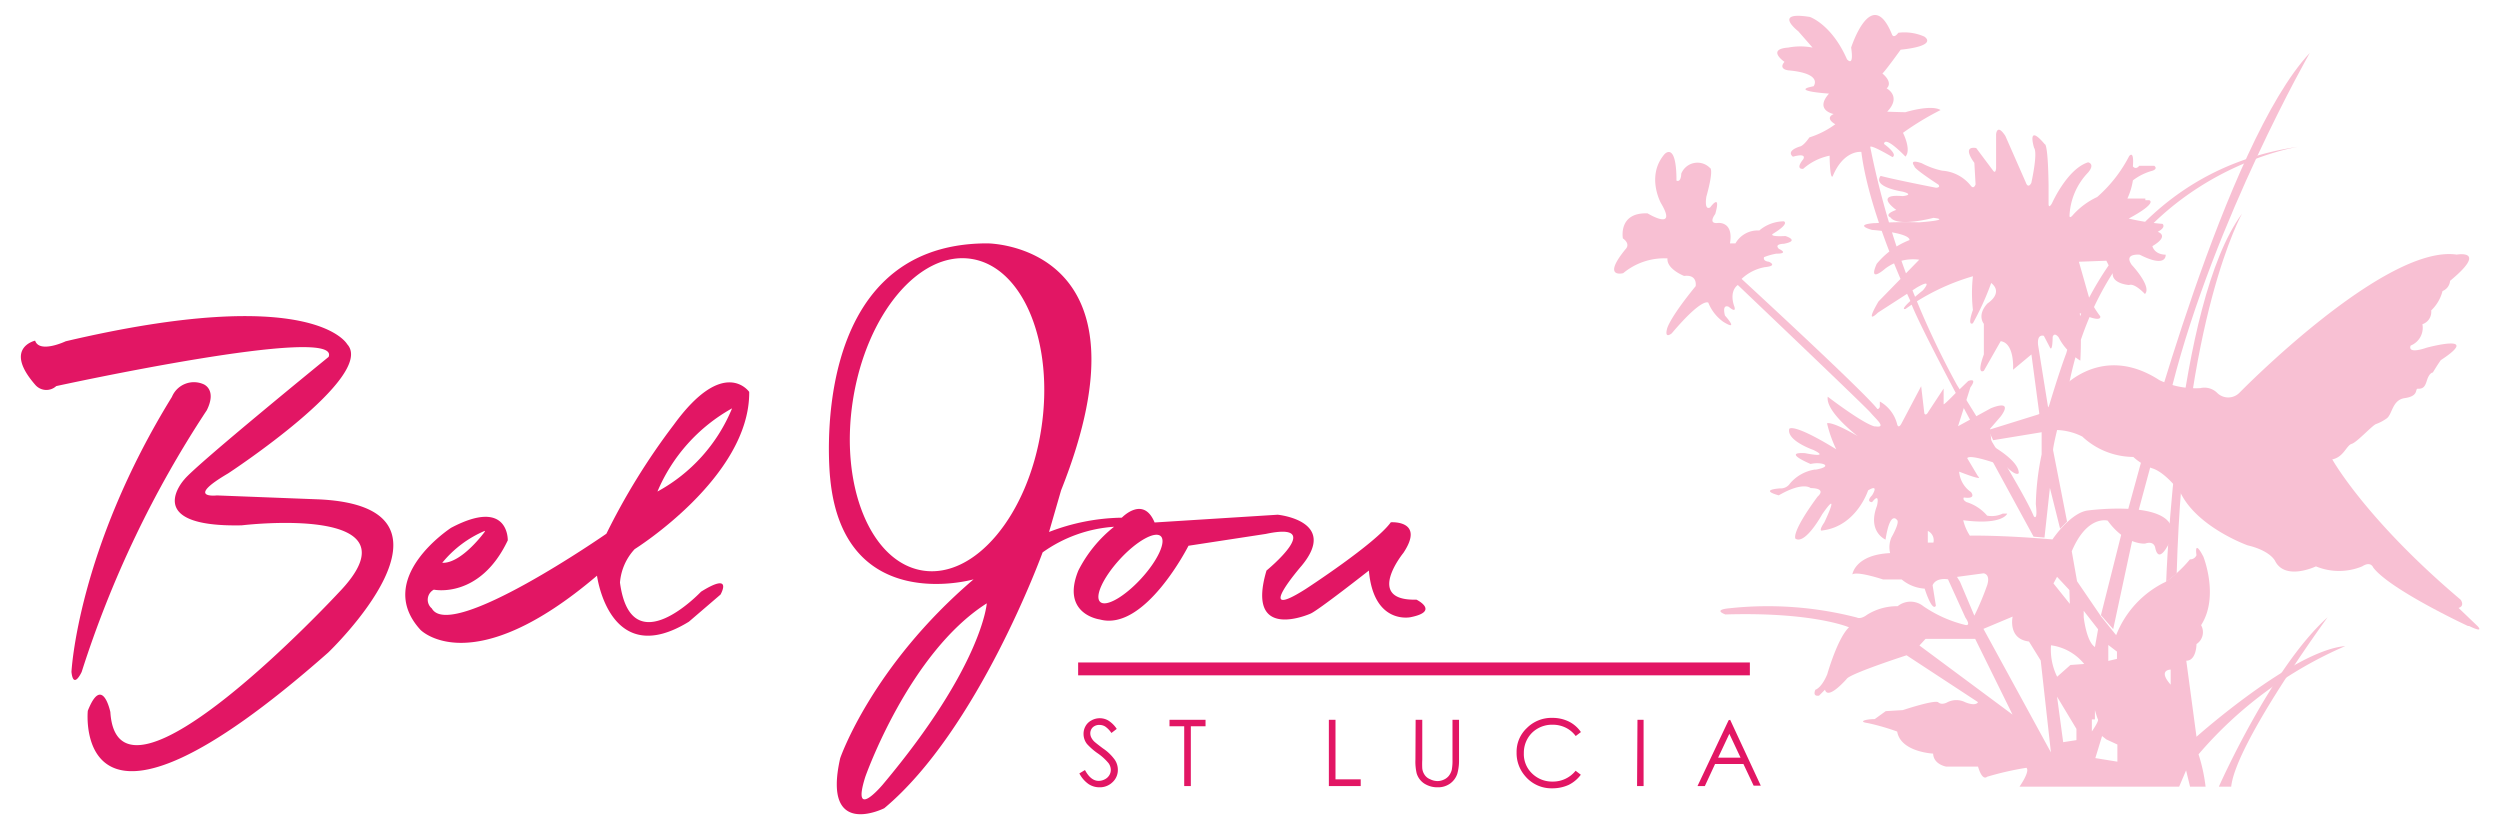 <svg id="Layer_1" data-name="Layer 1" xmlns="http://www.w3.org/2000/svg" viewBox="0 0 244.89 81.28"><defs><style>.cls-1{fill:#f8c0d3}.cls-2{fill:#e21664}</style></defs><path class="cls-1" d="M217.35 77.06s5.17-11.68 10.65-16.59c0 0-9 12.31-9.44 16.59Zm-.19-38.6a1.54 1.54 0 0 0 2.22 0s14.22-14.55 21.27-13.52c0 0 3.14-.56-.65 2.57a1.18 1.18 0 0 1-.74 1 4 4 0 0 1-1.11 1.9 1.27 1.27 0 0 1-.86 1.35 1.88 1.88 0 0 1-1.15 2.09s-.45.89 1.56.21c0 0 5.53-1.5 1.39 1.22 0 0-.26.35-.78 1.21 0 0-.34 0-.58.78-.17.54-.32.84-.9.81-.29 0 .15.72-1.28.92-1.24.18-1.2 1.62-1.78 2a4.36 4.36 0 0 1-1 .53c-.35.09-1.9 1.81-2.41 1.95s-.78 1.3-1.9 1.52c0 0 3.29 5.9 12.58 13.75 0 0 .44.6-.21.8l1.85 1.77s.77.77-.82 0h-.11c-1.73-.81-7.85-3.83-9.28-5.73 0 0-.23-.66-1.08-.11a5.94 5.94 0 0 1-4.53 0s-3 1.44-4-.53c0 0-.45-1-2.69-1.53 0 0-4.91-1.75-6.57-5.14 0 0-1.43-2-2.79-2.41a5.32 5.32 0 0 1-1.84-1.11 7.38 7.38 0 0 1-5-2 5.94 5.94 0 0 0-2.64-.64l-6.09 1-.47-1 4.85-1.51a2.43 2.43 0 0 0 1.38-1.3c.41-1.06 4.61-5.91 10.53-2.07a8.31 8.31 0 0 0 4 .78 1.77 1.77 0 0 1 1.63.44Zm-14.71 29.56 1.25 2.48.45-2.23-1.7-.25z"/><path class="cls-1" d="M186.39 52.74a.62.62 0 0 0 0 .95h.43s.77-.78-.43-.95Zm12.81-.17-4-7.34s-7.42-13.57-8.11-15.85c0 0-4-8.37-4.76-14.5 0 0-1.71-.23-2.8 2.37 0 0-.26.57-.31-2a5.56 5.56 0 0 0-2.59 1.29s-.83.11 0-.93c0 0 .46-.67-1-.26 0 0-.78-.52.68-1 0 0 .31 0 .93-.89a8.69 8.69 0 0 0 2.54-1.29s-1.09-.57-.16-1c0 0-1.91-.36-.46-2 0 0-3.94-.26-1.51-.72 0 0 1-1.25-2.48-1.56 0 0-1-.1-.37-.83 0 0-1.81-1.24.37-1.4a6.31 6.31 0 0 1 2.38 0l-1.4-1.6s-2.59-2 1.14-1.4c0 0 2.13.72 3.63 4.14 0 0 .72.89.41-1.14 0 0 2-6.22 4-1.29 0 0 .15.47.62-.16a4.81 4.81 0 0 1 2.54.37s1.5.88-2.31 1.29c0 0-1.53 2.13-1.79 2.33 0 0 1.09.83.42 1.46 0 0 1.5.77.05 2.28 0 0 1.36.05 1.79.05 0 0 2.51-.78 3.44-.21a27.46 27.46 0 0 0-3.68 2.23s.85 1.66.24 2.33c0 0-2-2.12-2.1-1.24 0 0 1.4 1 .83 1.29 0 0-2.08-1.24-2.18-1a81.58 81.58 0 0 0 8.5 23.33s6.53 10.36 7.52 12.85c0 0 .41.57.2-1.19a26.4 26.4 0 0 1 .57-4.87v-2.28l-1-7.51-1.8 1.5s.19-2.59-1.21-2.8l-1.65 2.9s-.77.52 0-1.6v-3s-.72-.83.36-2c0 0 1.6-1 .36-2a26.69 26.69 0 0 1-1.79 3.94s-.6.41 0-1.3a14.73 14.73 0 0 1 0-3.3 21.78 21.78 0 0 0-6.6 3.2s-.94.31 1.7-1.82c0 0 1.14-1.29-.62-.26l-3.78 2.44s-1.4 1.4.05-1.09l3.99-4.09a4.52 4.52 0 0 0-3.34.88s-1.71 1.52-.83-.47a7.86 7.86 0 0 1 3.21-2.33s.32-.67-3.67-1c0 0-1.84-.49.17-.66h.14c2.23-.16 4.32-.08 4.32-.08s3.27-.23 1.39-.44c0 0-3.54.95-4.21-.05 0 0-.72-.26.57-.73 0 0-2.28-1.6.62-1.35 0 0 1.24-.11 0-.44 0 0-3-.44-2.15-1.54 0 0 1 .29 5.42 1.16 0 0 .5 0 .23-.31 0 0-2.46-1.59-2.34-1.8 0 0-.64-.76.72-.29a7.71 7.71 0 0 0 2 .73 3.9 3.9 0 0 1 2.8 1.47s.27.41.47-.13l-.12-2.11s-1.31-1.68.18-1.45l1.66 2.22s.23.36.29-.23v-3.33s.08-1.12.91.16l2 4.55s.2.67.54.05c0 0 .66-2.92.27-3.44 0 0-.77-2.5 1.05-.35 0 0 .31-.21.37 4V20s0 .5.34-.1c0 0 1.49-3.36 3.53-4 0 0 .73.14 0 1a6.51 6.51 0 0 0-1.82 4.25s0 .33.37-.13a7.38 7.38 0 0 1 2.34-1.72 13.55 13.55 0 0 0 3.13-4s.5-.7.37 1c0 0 .27.38.62-.06h1.47s.4.27-.16.48a5.5 5.5 0 0 0-1.93.95 6.62 6.62 0 0 1-.54 1.78h1.76v.16h.37s.94.21-2 1.8a22.67 22.67 0 0 0 3.31.52s.41.31-.47.78c0 0 1.24.36-.52 1.4 0 0 .16.81 1.3.84 0 0 .15 1.37-2.54 0 0 0-1.61-.17-.78 1 0 0 2 2.13 1.29 2.85 0 0-1-1.09-1.55-.88 0 0-1.66-.1-1.61-1.14l-.62-1.24-2.69.1 1 3.52a9.39 9.39 0 0 0 1.09 1.82s.26.73-2-.31a35.06 35.06 0 0 1 .05 4.66 6.29 6.29 0 0 1-1.34-1.14 5.08 5.08 0 0 1-.78-1.14s-.41-.57-.59-.05c0 0 0 1.4-.24 1.09l-.62-1.19s-.68-.26-.57.88l1 6.23s1-3.39 1.77-5.42c0 0 4.48-17.61 22.76-20.22 0 0-18.28 2.71-22.46 23.09 0 0-1.59 5.85-1.6 6.63l1.37 7-.68.7-1-4-.53 4.87Z"/><path class="cls-1" d="m205.8 60.26 2-7.94 1.89-6.89S218 14 226.26 5.18c0 0-9.3 16.26-13.45 32.52l-3.28 12.14L207 61.63Z"/><path class="cls-1" d="M212.19 57s.9-27.24 7.43-36.07c0 0-5.7 10.06-6.4 35.25ZM161 23.38s2.07-1.17 2.76.76c-.04 0-1.97.55-2.76-.76Z"/><path class="cls-1" d="M229.73 63.29a39.5 39.5 0 0 0-14.37 10.6 16.45 16.45 0 0 1 .69 3.17h-1.52l-.39-1.6-.68 1.6h-15.64s1.07-1.51.68-1.85a29.62 29.62 0 0 0-3.86.88s-.44.49-.88-1h-3.13s-1.22-.2-1.27-1.27c0 0-3.18-.15-3.52-2.16a22.13 22.13 0 0 0-2.88-.83c-1-.14-.2-.39.68-.39l1.08-.78 1.67-.1s3-1 3.46-.78c0 0 .29.35.93 0a1.92 1.92 0 0 1 1.71 0s1 .45 1.27 0l-7-4.59s-5.13 1.66-5.81 2.25c0 0-1.89 2.21-2.18 1.12l-.58.58s-.68.16-.36-.58c0 0 .58-.13 1.16-1.51 0 0 1-3.54 2.13-4.6 0 0-3.48-1.52-12.1-1.26 0 0-1.35-.45.42-.61a34.88 34.88 0 0 1 12.45.91s.35.22 1-.27a5.56 5.56 0 0 1 3-.84 2 2 0 0 1 2.51 0 12.49 12.49 0 0 0 4.12 1.84s.61.17 0-.73l-1.7-3.74s-1.16-.23-1.51.58l.32 2s-.29.77-1.1-1.67a3.88 3.88 0 0 1-2.25-.9h-1.83s-2.51-.84-3-.49c0 0 .25-1.93 3.7-2.09a2.42 2.42 0 0 1 .13-1.54s.86-1.48.54-1.71c0 0-.67-1-1.12 1.93 0 0-1.81-.77-.84-3.31 0 0 .35-1.42-.48-.36 0 0-.65 0 0-.67 0 0 .77-1.19-.39-.48 0 0-1.12 3.5-4.47 3.92 0 0-.48.19.19-.8 0 0 1.68-3.51-.22-.78 0 0-1.64 3-2.61 2.39 0 0-.51-.49 2.16-4.12 0 0 1-.81-.68-.84 0 0-.71-.68-3.12.71 0 0-2-.5.1-.68a1.09 1.09 0 0 0 1-.48 4 4 0 0 1 2.41-1.36h.13c1.8-.33.58-.81-.52-.55 0 0-2.86-1.19-.54-1.06 0 0 2.57.54.8-.32 0 0-2.64-.91-2.35-2.06 0 0 .29-.65 4.6 2a12.34 12.34 0 0 1-.9-2.54s.36-.29 3 1.25c0 0-3.18-2.41-2.93-3.86 0 0 3.37 2.59 4.58 2.91h.12c1.1.16 0-.74-.51-1.35s-13-12.5-13-12.5-.85.5-.38 2c0 0 .38.88-.5.14 0 0-.69-.38-.38.85 0 0 1.48 1.63-.17.61a4.25 4.25 0 0 1-1.46-1.87s-.55-.58-3.58 3c0 0-.72.61-.47-.41 0 0 .12-.91 2.81-4.21 0 0 .22-1.17-1.13-1 0 0-1.73-.67-1.63-1.72a6.3 6.3 0 0 0-4.34 1.45s-2.17.56.28-2.41c0 0 .45-.45-.31-1 0 0-.48-2.56 2.42-2.45 0 0 3 1.83 1.31-1 0 0-1.48-2.66.35-4.8 0 0 1.17-1.31 1.17 2.59 0 0 .43.26.47-.68a1.71 1.71 0 0 1 2.81-.56s.43 0-.35 2.81c0 0-.25 1.39.37 1.06 0 0 1.11-1.53.5.64 0 0-.78 1 .27.88 0 0 1.55-.18 1.17 2h.54a2.49 2.49 0 0 1 2.33-1.26 3.78 3.78 0 0 1 2.4-.9s.66.18-1.09 1.24c0 0-.39.29 1.25.2 0 0 1.48.45-.15.76 0 0-1 0-.48.5 0 0 1.06.47-.27.47a6 6 0 0 0-1.19.34s-.17.38.47.45c0 0 .95.4-.4.53a4.47 4.47 0 0 0-2.27 1.15S182.43 38.21 183.85 40c0 0 .11.21.29-.13v-.54a3.53 3.53 0 0 1 1.71 2.28s.13.44.44-.18l1.9-3.6.31 2.66s.13.34.41-.18l1.48-2.25v1.53c0 .13 1.09-1 1.09-1l1.32-1.27s.95-.39.21.63l-1.21 3.8L195 40s2.28-1 1 .77L194.94 42l.17 1.65s2.66 1.46 2.64 2.69c0 0-.16.39-1.18-.58 0 0-3.57-1.37-3.87-.88l1.06 1.78s.77.56-1.85-.46a2.68 2.68 0 0 0 1.16 2s.6.72-.7.53c0 0-.18.23.28.46a4.3 4.3 0 0 1 2 1.32 2.5 2.5 0 0 0 1.53-.2h.44s-.41 1.16-4.31.65a4.81 4.81 0 0 0 .65 1.51s3-.07 8.09.37c0 0 1.77-2.65 3.5-2.84 0 0 9.12-1.21 8.17 2.68 0 0-1.18 2.87-1.6 1 0 0-.07-.75-1-.43 0 0-1.92.17-3.66-2.25 0 0-2-.59-3.52 3l.52 2.94 2.37 3.47 1.46 1.81a9.71 9.71 0 0 1 4.84-5.22 11.93 11.93 0 0 0 2.39-2.21.65.65 0 0 0 .64-.41s-.28-1.67.67.14c0 0 1.58 3.92-.22 6.72a1.39 1.39 0 0 1-.45 1.85s0 1.63-1 1.63l1 7.45s9.51-8.47 14.57-8.88ZM197.14 70l-3.66-7.42h-4.86l-.6.65Zm3.76 3.7-1-9-1.15-1.86c-2.1-.25-1.6-2.44-1.6-2.44l-2.86 1.2Zm2.5-1.2v-1.1l-1.9-3.16.6 4.46Zm2.51-.4-.66 2.16 2.16.35v-1.68l-1.08-.5Zm-5-8.92a6 6 0 0 0 .6 3.11l1.3-1.15 1.35-.1a5.05 5.05 0 0 0-3.26-1.83Zm4 7.29v1.18s.7-1 .6-1.18-.3-.92-.3-.92v.92Zm1.61-6.64v.91l.85-.2v-.71l-.85-.65Zm6.11 1.76s-1.3 0 0 1.48Zm-8.52-5.15s.25 2.39 1.1 2.94l.31-1.74-1.41-1.81Zm-1.4-2.64-1.21-1.3-.35.65 1.6 2ZM192 57l1.4 3.31a27.18 27.18 0 0 0 1.26-3c.34-1.1-.36-1.15-.36-1.15l-2.6.35Zm-3.16-5v1.15h.55a1 1 0 0 0-.57-1.15Zm-4.91-47.2c-1.18.28-1.52 2.49-1.52 2.49.53 2.13 1.5-2.5 1.5-2.5Z"/><path class="cls-2" d="M105.61 64.89h65.8v1.26h-65.8zm.12 10.87.55-.33c.38.71.83 1.06 1.33 1.06a1.28 1.28 0 0 0 .61-.15 1.07 1.07 0 0 0 .44-.4 1 1 0 0 0 .15-.54 1.15 1.15 0 0 0-.22-.64 5.22 5.22 0 0 0-1.11-1 6.06 6.06 0 0 1-1-.88 1.59 1.59 0 0 1-.34-1 1.51 1.51 0 0 1 .2-.76 1.38 1.38 0 0 1 .57-.55 1.67 1.67 0 0 1 1.64 0 2.71 2.71 0 0 1 .84.83l-.52.4a2.36 2.36 0 0 0-.62-.64 1.09 1.09 0 0 0-.56-.15.93.93 0 0 0-.64.23.82.82 0 0 0-.25.59.93.93 0 0 0 .09.4 1.45 1.45 0 0 0 .32.43c.09.08.36.3.83.65a4.52 4.52 0 0 1 1.15 1.1 1.74 1.74 0 0 1 .31 1 1.61 1.61 0 0 1-.5 1.19 1.77 1.77 0 0 1-1.29.52 1.91 1.91 0 0 1-1.07-.31 2.88 2.88 0 0 1-.91-1.05Zm8.83-4.62v-.63h3.53v.63h-1.44V77H116v-5.86Zm15.61-.63h.65v5.83h2.47V77h-3.12Zm8.5 0h.65v3.9a8.07 8.07 0 0 0 0 .86 1.36 1.36 0 0 0 .23.63 1.14 1.14 0 0 0 .54.43 1.61 1.61 0 0 0 .73.18 1.47 1.47 0 0 0 .61-.14 1.3 1.3 0 0 0 .49-.37 1.63 1.63 0 0 0 .29-.59 4.94 4.94 0 0 0 .07-1v-3.9h.64v3.9a4.78 4.78 0 0 1-.17 1.39 1.94 1.94 0 0 1-.67.93 2 2 0 0 1-1.23.39 2.36 2.36 0 0 1-1.34-.37 1.82 1.82 0 0 1-.74-1 5.09 5.09 0 0 1-.12-1.35Zm16.19 1.2-.51.39a2.69 2.69 0 0 0-1-.83 2.9 2.9 0 0 0-1.29-.28 2.82 2.82 0 0 0-1.43.37 2.63 2.63 0 0 0-1 1 2.79 2.79 0 0 0-.36 1.41 2.62 2.62 0 0 0 .81 2 2.79 2.79 0 0 0 2 .79 2.84 2.84 0 0 0 2.26-1.06l.51.39a3.29 3.29 0 0 1-1.2 1 3.83 3.83 0 0 1-1.61.33 3.35 3.35 0 0 1-2.66-1.22 3.41 3.41 0 0 1-.82-2.3 3.18 3.18 0 0 1 1-2.38 3.4 3.4 0 0 1 2.49-1 3.65 3.65 0 0 1 1.63.36 3.13 3.13 0 0 1 1.18 1.03Zm5.54-1.2h.6V77h-.64Zm9.08 0 3 6.45h-.7l-1-2.12H168L167 77h-.72l3.05-6.45Zm-.08 1.37-1.1 2.34h2.2ZM7 65.82s.58-11.93 9.84-26.94a2.33 2.33 0 0 1 3.08-1.25s1.36.49.34 2.55A103.65 103.65 0 0 0 8 65.82s-.81 1.77-1 0Z"/><path class="cls-2" d="M5.51 37.82s28-6.12 26.68-2.86c0 0-13 10.58-14.13 12 0 0-4.33 4.71 5.62 4.5 0 0 18-2.17 9.46 6.63 0 0-21.59 23.26-22.33 11.66 0 0-.78-3.75-2.21-.12 0 0-1.65 16.54 23.55-5.71 0 0 14.89-14.21-.83-15l-10.07-.39s-3.21.37 1.1-2.16c0 0 14.54-9.52 11.66-12.65 0 0-3.26-6-27.57-.29 0 0-2.57 1.22-3-.06 0 0-3.14.7 0 4.31a1.43 1.43 0 0 0 2.07.14Zm89.86 18.93s-12.76 3.67-14.05-9.91c0 0-2.55-23 15.39-23 0 0 16.86 0 7.23 24.19l-1.18 4.08a20.51 20.51 0 0 1 7.13-1.4s2.1-2.21 3.21.47l12.06-.76s6 .59 2.34 5c0 0-4.9 5.65.41 2.27 0 0 6.82-4.43 8.33-6.53 0 0 3.38-.23 1.23 3 0 0-3.85 4.72 1.28 4.58 0 0 2.33 1.14-.58 1.72 0 0-3.62.77-4.08-4.57 0 0-5 3.93-5.72 4.22 0 0-6.41 2.87-4.31-4.22 0 0 5.94-4.87-.06-3.59l-7.58 1.16s-4.26 8.44-8.69 7.22c0 0-3.84-.5-2.1-4.79a12.93 12.93 0 0 1 3.5-4.29 13.6 13.6 0 0 0-7 2.51s-6.3 17.37-15.51 25.06c0 0-6.12 3.09-4.32-4.89.01-.04 3.1-9.02 13.07-17.53Zm-.22-31.39c-5.09-.79-10.28 5.4-11.6 13.83s1.76 15.91 6.85 16.7 10.28-5.4 11.59-13.83-1.75-15.91-6.84-16.7Zm-8.7 51.52c9.8-11.66 10.21-17.78 10.21-17.78-7.64 4.85-11.9 17-11.9 17-1.4 4.45 1.69.78 1.69.78Zm23.24-22.09c-1.63 1.78-2.49 3.64-1.92 4.17s2.36-.49 4-2.27 2.5-3.65 1.93-4.17-2.37.48-4.01 2.27Z"/><path class="cls-2" d="M42.3 59.6c1.84 3.29 17.1-7.32 17.1-7.32A65.18 65.18 0 0 1 66 41.61c4.93-6.78 7.39-3.22 7.39-3.22.07 8.35-11.22 15.4-11.22 15.4a5.43 5.43 0 0 0-1.44 3.28c1.1 8.15 7.94.89 7.94.89 3.21-2 1.91.28 1.91.28l-3.1 2.66c-7.8 4.79-9-4.51-9-4.51-12.29 10.47-17.29 5.31-17.29 5.31-4.63-5.06 3-10 3-10 5.68-3 5.55 1.23 5.55 1.23-2.74 5.78-7.24 4.83-7.24 4.83a1.11 1.11 0 0 0-.2 1.84ZM71.71 40a16.8 16.8 0 0 0-7.31 8.15A16.34 16.34 0 0 0 71.71 40ZM47.49 52a10.82 10.82 0 0 0-4.17 3.13c1.91.08 4.17-3.05 4.17-3.05Z"/></svg>